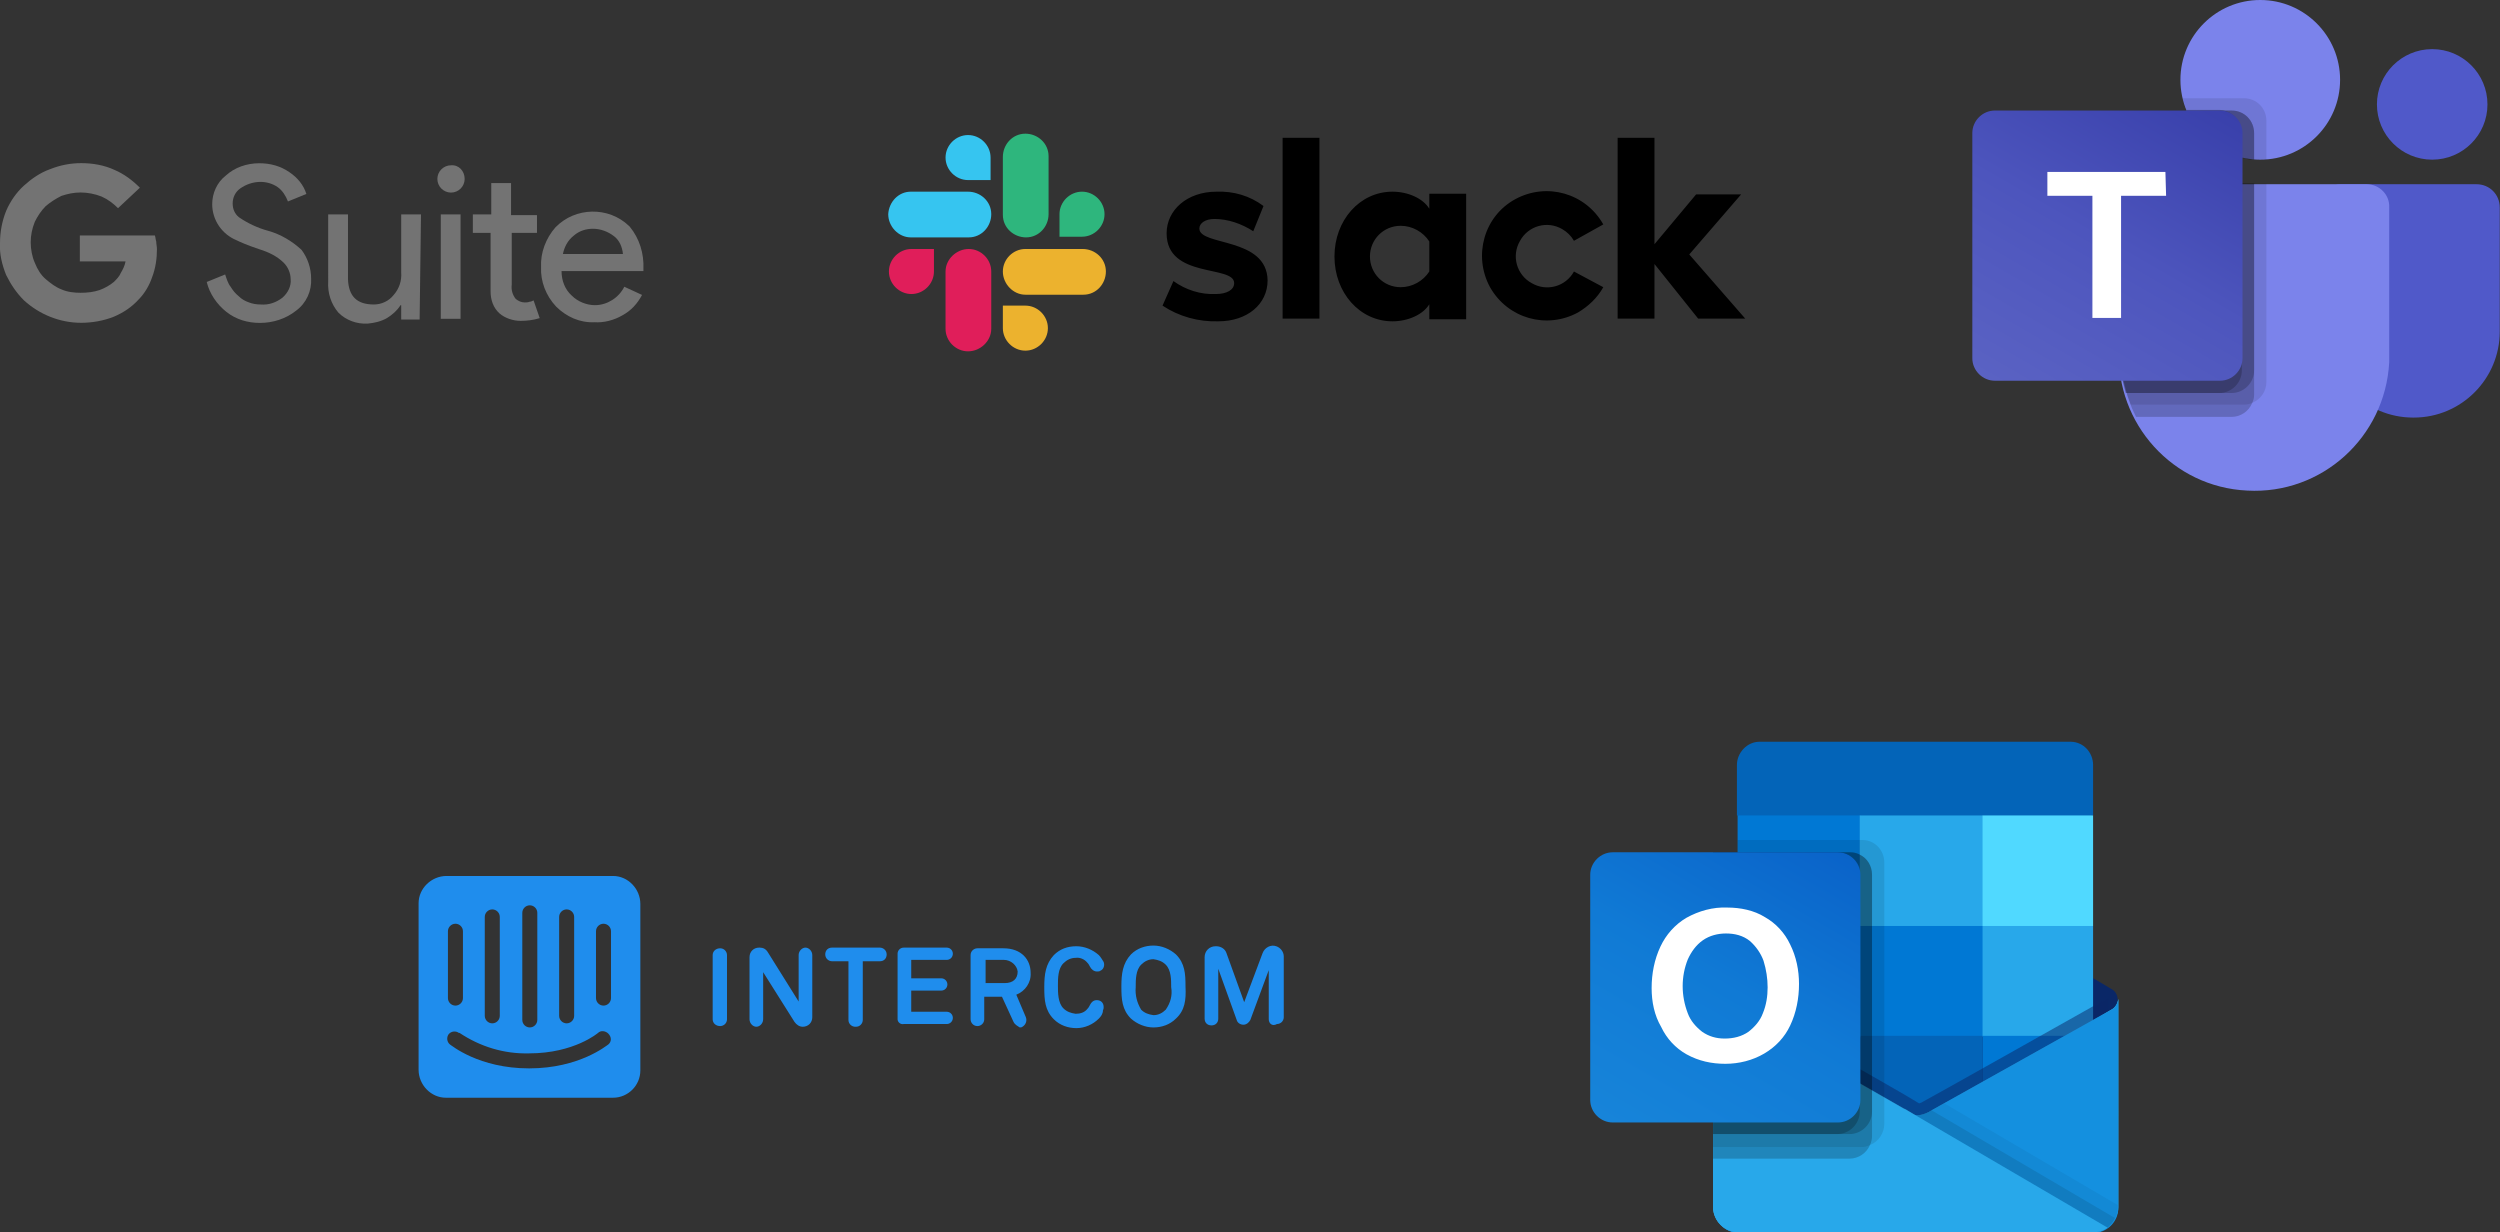 <?xml version="1.0" encoding="utf-8"?>
<!-- Generator: Adobe Illustrator 27.3.0, SVG Export Plug-In . SVG Version: 6.00 Build 0)  -->
<svg version="1.1" id="Layer_1" xmlns="http://www.w3.org/2000/svg" xmlns:xlink="http://www.w3.org/1999/xlink" x="0px" y="0px"
	 viewBox="0 0 366.4 180.6" style="enable-background:new 0 0 366.4 180.6;" xml:space="preserve">
<rect x="0" y="0" width="366.4" height="180.6" fill="#333333" stroke="none"/>
<style type="text/css">
	.st0{fill:#737373;}
	.st1{fill:#E01E5A;}
	.st2{fill:#36C5F0;}
	.st3{fill:#2EB67D;}
	.st4{fill:#ECB22E;}
	.st5{fill:#5059C9;}
	.st6{fill:#7B83EB;}
	.st7{opacity:0.1;enable-background:new    ;}
	.st8{opacity:0.2;enable-background:new    ;}
	.st9{fill:url(#Path_2580_00000018959972750792542660000001027469554443875755_);}
	.st10{fill:#FFFFFF;}
	.st11{fill:#0A2767;}
	.st12{fill:#0364B8;}
	.st13{fill:#0078D4;}
	.st14{fill:#28A8EA;}
	.st15{fill:#14447D;}
	.st16{fill:url(#Path_2590_00000105412324888280635490000001988388501170715568_);}
	.st17{opacity:0.5;fill:#0A2767;enable-background:new    ;}
	.st18{fill:#1490DF;}
	.st19{opacity:5.000000e-02;enable-background:new    ;}
	.st20{fill:url(#Path_2600_00000075152969739206622230000000761015369903527325_);}
	.st21{fill:#50D9FF;}
	.st22{fill:#1F8DED;}
</style>
<g id="logos_4" transform="translate(-530.951 -1496.718)">
	<g id="layer1" transform="translate(500.402 1125.935)">
		<g id="XMLID_54_" transform="translate(30.549 394.693)">
			<g id="XMLID_55_" transform="translate(0 0)">
				<path id="XMLID_69_" class="st0" d="M17.3,6.6c-0.7-0.7-1.5-1.3-2.4-1.7c-1-0.4-2.1-0.6-3.1-0.6c-1,0-1.9,0.2-2.8,0.5
					C8.2,5.2,7.4,5.7,6.7,6.3C6,7,5.5,7.8,5.1,8.6c-0.4,1-0.6,2-0.6,3c0,1,0.2,2.1,0.6,3C5.5,15.6,6,16.4,6.7,17
					c0.7,0.6,1.5,1.2,2.3,1.5c0.9,0.4,1.9,0.5,2.8,0.5c1,0,1.9-0.1,2.8-0.4c0.8-0.3,1.5-0.7,2.1-1.2c0.4-0.4,0.8-0.8,1-1.3
					c0.3-0.5,0.6-1.1,0.7-1.7h-6.7v-3.8h11c0.1,0.3,0.1,0.6,0.2,0.9c0,0.4,0.1,0.7,0.1,1.1c0,1.4-0.2,2.8-0.7,4.1
					c-0.4,1.2-1.1,2.4-2,3.3c-1,1.1-2.2,1.9-3.6,2.5c-1.5,0.6-3.2,0.9-4.8,0.9c-3.1,0-6.1-1.2-8.4-3.3c-1.1-1.1-1.9-2.3-2.6-3.7
					c-0.6-1.5-1-3.1-0.9-4.7C0,10.1,0.3,8.5,0.9,7c0.6-1.4,1.5-2.7,2.6-3.7c1.1-1,2.4-1.9,3.8-2.4c1.5-0.6,3-0.9,4.6-0.9
					c1.7,0,3.4,0.3,4.9,1c1.4,0.6,2.6,1.5,3.7,2.6L17.3,6.6z"/>
				<g id="XMLID_56_" transform="translate(30.3 0.016)">
					<path id="XMLID_67_" class="st0" d="M15.3,16.9c0.1,1.8-0.7,3.6-2.2,4.7c-1.5,1.2-3.4,1.8-5.3,1.8c-1.8,0-3.5-0.5-4.9-1.6
						c-1.4-1.1-2.5-2.7-2.9-4.4l2.7-1.1c0.2,0.6,0.4,1.3,0.8,1.8c0.3,0.5,0.7,1,1.2,1.4c0.4,0.4,0.9,0.7,1.5,0.9
						c0.5,0.2,1.1,0.3,1.7,0.3c1.2,0.1,2.3-0.3,3.2-1c0.8-0.7,1.3-1.7,1.2-2.7c0-0.9-0.4-1.8-1-2.4C10.3,13.6,9,13,7.7,12.6
						c-1.8-0.6-2.9-1.1-3.3-1.3c-2.2-0.9-3.6-3-3.6-5.3c0-1.6,0.7-3.2,2-4.2C4.1,0.6,5.9,0,7.7,0c1.6,0,3.1,0.4,4.4,1.3
						c1.2,0.8,2.1,1.9,2.5,3.2l-2.7,1.1c-0.3-0.8-0.8-1.6-1.5-2.1C8.8,2.4,6.6,2.5,4.9,3.7C4.2,4.2,3.8,5,3.8,5.9
						c0,0.8,0.3,1.5,0.9,2C6,8.8,7.5,9.5,9,9.9c1.8,0.5,3.5,1.5,4.9,2.8C14.8,13.9,15.3,15.4,15.3,16.9z"/>
					<path id="XMLID_65_" class="st0" d="M31.2,22.9h-2.7v-2.1h-0.1c-0.5,0.8-1.2,1.4-2,1.9c-0.9,0.5-1.8,0.7-2.8,0.8
						c-1.6,0.1-3.2-0.5-4.3-1.6c-1.1-1.3-1.6-2.9-1.5-4.6V7.5h2.9V17c0.1,2.5,1.3,3.7,3.8,3.7c1.1,0,2.2-0.5,2.9-1.4
						c0.8-0.9,1.2-2.1,1.1-3.3V7.5h2.9L31.2,22.9z"/>
					<path id="XMLID_62_" class="st0" d="M37.8,2.3c0,1.1-0.9,2-2,2c-1.1,0-2-0.9-2-2s0.9-2,2-2C36.9,0.2,37.8,1.1,37.8,2.3z
						 M37.2,7.5v15.3h-2.9V7.5L37.2,7.5z"/>
					<path id="XMLID_60_" class="st0" d="M46,23.1c-1.1,0-2.3-0.4-3.1-1.1c-0.9-0.8-1.3-2-1.3-3.2v-8.6H39V7.5h2.7V2.9h2.9v4.7h3.8
						v2.6h-3.7v7.6c-0.1,0.7,0.1,1.5,0.6,2.1c0.4,0.3,0.8,0.5,1.3,0.5c0.2,0,0.5,0,0.7-0.1c0.2,0,0.4-0.1,0.6-0.2l0.9,2.6
						C47.8,23,46.9,23.1,46,23.1z"/>
					<path id="XMLID_57_" class="st0" d="M56.8,23.3c-2.1,0.1-4.1-0.8-5.6-2.3c-1.5-1.6-2.3-3.7-2.2-5.8c-0.1-2.1,0.7-4.2,2.1-5.8
						c2.9-3,7.8-3.1,10.8-0.2c0,0,0,0,0.1,0.1c1.4,1.7,2.1,3.9,2,6.2l0,0.3H52c0,1.4,0.5,2.7,1.5,3.6c0.9,0.9,2.2,1.4,3.4,1.4
						c1.8,0,3.5-1.1,4.3-2.7l2.6,1.2c-0.7,1.3-1.6,2.3-2.9,3C59.7,23,58.2,23.4,56.8,23.3L56.8,23.3z M52.2,13.3H61
						c-0.1-1-0.5-2-1.3-2.6c-0.9-0.7-2-1.1-3.1-1.1c-1,0-2,0.3-2.8,1C52.9,11.3,52.4,12.3,52.2,13.3L52.2,13.3z"/>
				</g>
			</g>
		</g>
	</g>
	<g id="Slack_Technologies_Logo" transform="translate(660.43 1515.81)">
		<path id="Path_2565" d="M40.9,25.7l1.6-3.6c1.8,1.3,4,2,6.2,1.9c1.6,0,2.7-0.6,2.7-1.6c0-2.7-9.9-0.6-9.9-7.3c0-3.4,3-6.1,7.3-6.1
			c2.5-0.1,4.9,0.6,6.9,2.1l-1.5,3.7c-1.7-1.1-3.7-1.8-5.7-1.8c-1.3,0-2.2,0.6-2.2,1.4c0,2.6,9.9,1.2,10,7.6c0,3.5-3,6-7.2,6
			C46.2,28.1,43.3,27.3,40.9,25.7 M101.2,20.7c-1.2,2.2-4,3-6.2,1.7c-2.2-1.2-3-4-1.7-6.2c1.2-2.2,4-3,6.2-1.7
			c0.7,0.4,1.3,1,1.7,1.7l4.3-2.4c-2.6-4.6-8.3-6.2-12.9-3.7s-6.2,8.3-3.7,12.9c2.6,4.6,8.3,6.2,12.9,3.7c1.5-0.9,2.8-2.1,3.7-3.7
			L101.2,20.7L101.2,20.7z M58.5,1.1h5.4v26.5h-5.4V1.1z M107.6,1.1v26.5h5.4v-8l6.4,8h6.9l-8.2-9.4l7.6-8.8h-6.6l-6.1,7.3V1.1
			H107.6z M80,20.7c-0.9,1.4-2.5,2.3-4.2,2.3c-2.5,0-4.5-2-4.5-4.5s2-4.5,4.5-4.5c0,0,0,0,0,0c1.7,0,3.3,0.9,4.2,2.3V20.7z M80,9.3
			v2.2C79.1,10,76.9,9,74.6,9c-4.8,0-8.5,4.2-8.5,9.5s3.7,9.5,8.5,9.5c2.3,0,4.5-1,5.4-2.5v2.2h5.4V9.3L80,9.3z"/>
		<path id="Path_2566" class="st1" d="M7.4,20.7c0,1.8-1.5,3.3-3.3,3.3c-1.8,0-3.3-1.5-3.3-3.3c0-1.8,1.5-3.3,3.3-3.3c0,0,0,0,0,0
			h3.3V20.7z M9.1,20.7c0-1.8,1.6-3.3,3.4-3.3c1.8,0,3.3,1.5,3.3,3.3v8.4c0,1.8-1.6,3.3-3.4,3.3c-1.8,0-3.3-1.5-3.3-3.3V20.7z"/>
		<path id="Path_2567" class="st2" d="M12.4,7.3c-1.8,0-3.3-1.5-3.3-3.3c0-1.8,1.5-3.3,3.3-3.3c1.8,0,3.3,1.5,3.3,3.3v0v3.3H12.4z
			 M12.4,9c1.8,0,3.4,1.4,3.4,3.3c0,1.8-1.4,3.4-3.3,3.4c0,0-0.1,0-0.1,0H4c-1.8,0-3.3-1.6-3.3-3.4C0.8,10.5,2.2,9,4,9L12.4,9z"/>
		<path id="Path_2568" class="st3" d="M25.8,12.3c0-1.8,1.5-3.3,3.3-3.3s3.3,1.5,3.3,3.3c0,1.8-1.5,3.3-3.3,3.3c0,0,0,0,0,0h-3.3
			V12.3z M24.2,12.3c0,1.8-1.4,3.4-3.3,3.4c-1.8,0-3.4-1.4-3.4-3.3c0,0,0-0.1,0-0.1V3.9c0-1.8,1.4-3.4,3.3-3.4
			c1.8,0,3.4,1.4,3.4,3.3c0,0,0,0.1,0,0.1V12.3z"/>
		<path id="Path_2569" class="st4" d="M20.8,25.7c1.8,0,3.3,1.5,3.3,3.3c0,1.8-1.5,3.3-3.3,3.3c-1.8,0-3.3-1.5-3.3-3.3c0,0,0,0,0,0
			v-3.3H20.8z M20.8,24.1c-1.8,0-3.3-1.6-3.3-3.4c0-1.8,1.5-3.3,3.3-3.3h8.4c1.8,0,3.4,1.4,3.4,3.3c0,1.8-1.4,3.4-3.3,3.4
			c0,0-0.1,0-0.1,0H20.8z"/>
	</g>
	<g id="Microsoft_Office_Teams__2018_present_" transform="translate(820.014 1496.718)">
		<path id="Path_2570" class="st5" d="M53.9,27h20c1.9,0,3.4,1.5,3.4,3.4c0,0,0,0,0,0l0,0v18.2c0,6.9-5.6,12.6-12.6,12.6h-0.1
			c-6.9,0-12.6-5.6-12.6-12.6v0V28.8C52.1,27.8,52.9,27,53.9,27L53.9,27L53.9,27z"/>
		<circle id="Ellipse_141" class="st5" cx="67.4" cy="15.3" r="8.1"/>
		<circle id="Ellipse_142" class="st6" cx="42.2" cy="11.7" r="11.7"/>
		<path id="Path_2571" class="st6" d="M57.8,27h-33c-1.9,0-3.3,1.6-3.3,3.5v20.7C21,62.1,29.4,71.4,40.3,71.9
			c10.9,0.6,20.2-7.8,20.8-18.8c0-0.7,0-1.3,0-2V30.4C61.2,28.6,59.7,27,57.8,27z"/>
		<path id="Path_2572" class="st7" d="M43.1,27V56c0,1.3-0.8,2.5-2,3c-0.4,0.2-0.8,0.3-1.2,0.3H23.2c-0.2-0.6-0.4-1.2-0.6-1.8
			c-0.6-2.1-1-4.2-1-6.4V30.4c0-1.9,1.4-3.4,3.3-3.5H43.1z"/>
		<path id="Path_2573" class="st8" d="M41.3,27v30.9c0,0.4-0.1,0.8-0.3,1.2c-0.5,1.2-1.7,2-3,2H24c-0.3-0.6-0.6-1.2-0.8-1.8
			c-0.2-0.6-0.5-1.2-0.6-1.8c-0.6-2.1-1-4.2-1-6.4V30.4c0-1.9,1.4-3.4,3.3-3.5H41.3z"/>
		<path id="Path_2574" class="st8" d="M41.3,27v27.3c0,1.8-1.5,3.3-3.3,3.3H22.5c-0.6-2.1-1-4.2-1-6.4V30.4c0-1.9,1.4-3.4,3.3-3.5
			H41.3z"/>
		<path id="Path_2575" class="st8" d="M39.5,27v27.3c0,1.8-1.5,3.3-3.3,3.3H22.5c-0.6-2.1-1-4.2-1-6.4V30.4c0-1.9,1.4-3.4,3.3-3.5
			H39.5z"/>
		<path id="Path_2576" class="st7" d="M43.1,17.7v5.7c-0.3,0-0.6,0-0.9,0s-0.6,0-0.9,0c-0.6,0-1.2-0.1-1.8-0.3
			c-3.6-0.9-6.6-3.4-8.1-6.9c-0.2-0.6-0.4-1.2-0.6-1.8h9C41.7,14.4,43.1,15.9,43.1,17.7z"/>
		<path id="Path_2577" class="st8" d="M41.3,19.5v3.9c-0.6,0-1.2-0.1-1.8-0.3c-3.6-0.9-6.6-3.4-8.1-6.9h6.6
			C39.9,16.2,41.3,17.7,41.3,19.5z"/>
		<path id="Path_2578" class="st8" d="M41.3,19.5v3.9c-0.6,0-1.2-0.1-1.8-0.3c-3.6-0.9-6.6-3.4-8.1-6.9h6.6
			C39.9,16.2,41.3,17.7,41.3,19.5z"/>
		<path id="Path_2579" class="st8" d="M39.5,19.5V23c-3.6-0.9-6.6-3.4-8.1-6.9h4.8C38.1,16.2,39.5,17.7,39.5,19.5z"/>
		
			<linearGradient id="Path_2580_00000183933882828461132810000008478517319615799444_" gradientUnits="userSpaceOnUse" x1="-1045.271" y1="618.583" x2="-1044.619" y2="619.713" gradientTransform="matrix(39.554 0 0 -39.558 41351.504 24528.266)">
			<stop  offset="0" style="stop-color:#5A62C3"/>
			<stop  offset="0.5" style="stop-color:#4D55BD"/>
			<stop  offset="1" style="stop-color:#3940AB"/>
		</linearGradient>
		<path id="Path_2580" style="fill:url(#Path_2580_00000183933882828461132810000008478517319615799444_);" d="M3.3,16.2h33
			c1.8,0,3.3,1.5,3.3,3.3v33c0,1.8-1.5,3.3-3.3,3.3h-33c-1.8,0-3.3-1.5-3.3-3.3v-33C0,17.7,1.5,16.2,3.3,16.2z"/>
		<path id="Path_2581" class="st10" d="M28.4,28.7h-6.6v17.9h-4.2V28.7h-6.6v-3.5h17.3L28.4,28.7z"/>
	</g>
	<g id="Microsoft_Office_Outlook__2018_present_" transform="translate(764.014 1605.429)">
		<path id="Path_2582" class="st11" d="M77.3,37.8c0-0.6-0.3-1.2-0.8-1.5h0l0,0L49.6,20.4c-0.1-0.1-0.2-0.1-0.4-0.2
			c-1-0.5-2.3-0.5-3.3,0c-0.1,0.1-0.2,0.1-0.4,0.2L18.8,36.2l0,0c-0.8,0.5-1.1,1.6-0.6,2.4c0.1,0.2,0.4,0.4,0.6,0.6l26.8,15.9
			c0.1,0.1,0.2,0.1,0.4,0.2c1,0.5,2.3,0.5,3.3,0c0.1-0.1,0.2-0.1,0.4-0.2l26.8-15.9C77,38.9,77.3,38.4,77.3,37.8z"/>
		<path id="Path_2583" class="st12" d="M22,27.2h17.6v16.1H22V27.2z M73.7,10.8V3.4c0-1.8-1.4-3.4-3.3-3.4H24.8
			c-1.8,0-3.3,1.6-3.3,3.4v7.4l27,7.2L73.7,10.8z"/>
		<path id="Path_2584" class="st13" d="M21.6,10.8h18V27h-18V10.8z"/>
		<path id="Path_2585" class="st14" d="M57.5,10.8h-18V27l18,16.2h16.2V27L57.5,10.8z"/>
		<path id="Path_2586" class="st13" d="M39.5,27h18v16.2h-18V27z"/>
		<path id="Path_2587" class="st12" d="M39.5,43.1h18v16.2h-18V43.1z"/>
		<path id="Path_2588" class="st15" d="M22,43.3h17.6v14.7H22V43.3z"/>
		<path id="Path_2589" class="st13" d="M57.5,43.1h16.2v16.2H57.5V43.1z"/>
		
			<linearGradient id="Path_2590_00000155128826299879418740000009818709156952422036_" gradientUnits="userSpaceOnUse" x1="-995.481" y1="509.248" x2="-995.481" y2="510.248" gradientTransform="matrix(59.319 0 0 -34.16 59098.551 17430.158)">
			<stop  offset="0" style="stop-color:#35B8F1"/>
			<stop  offset="1" style="stop-color:#28A8EA"/>
		</linearGradient>
		<path id="Path_2590" style="fill:url(#Path_2590_00000155128826299879418740000009818709156952422036_);" d="M76.5,39.2L76.5,39.2
			L49.7,54.2c-0.1,0.1-0.2,0.1-0.4,0.2c-0.5,0.2-0.9,0.3-1.5,0.4l-1.5-0.9c-0.1-0.1-0.2-0.1-0.4-0.2L18.9,38.2h0L18,37.7v30.5
			c0,2,1.7,3.7,3.7,3.7h52c0,0,0.1,0,0.1,0c0.4,0,0.9-0.1,1.3-0.3c0.2-0.1,0.3-0.2,0.5-0.3c0.1-0.1,0.3-0.2,0.3-0.2
			c0.9-0.7,1.5-1.8,1.5-2.9V37.7C77.3,38.3,77,38.9,76.5,39.2z"/>
		<path id="Path_2591" class="st17" d="M75.9,37.6v1.9l-28,19.3l-29-20.5c0,0,0,0,0,0l0,0l0,0l-2.7-1.6v-1.3l1.1,0l2.3,1.3l0.1,0
			l0.2,0.1c0,0,27.3,15.5,27.3,15.6l1,0.6c0.1,0,0.2-0.1,0.3-0.1c0.1,0,27.1-15.2,27.1-15.2L75.9,37.6z"/>
		<path id="Path_2592" class="st18" d="M76.5,39.2L76.5,39.2L49.7,54.2c-0.1,0.1-0.2,0.1-0.4,0.2c-1,0.5-2.3,0.5-3.3,0
			c-0.1-0.1-0.2-0.1-0.4-0.2L18.9,39.2l0,0c-0.5-0.3-0.8-0.8-0.8-1.4v30.5c0,2,1.7,3.7,3.7,3.7h51.9c2,0,3.7-1.6,3.7-3.7l0,0V37.7
			C77.3,38.3,77,38.9,76.5,39.2z"/>
		<path id="Path_2593" class="st7" d="M50,54l-0.4,0.2c-0.1,0.1-0.2,0.1-0.4,0.2c-0.4,0.2-0.9,0.3-1.4,0.4l10.2,12.1l17.8,4.3
			c0.5-0.4,0.9-0.9,1.1-1.4L50,54z"/>
		<path id="Path_2594" class="st19" d="M51.9,53l-2.2,1.2c-0.1,0.1-0.2,0.1-0.4,0.2c-0.4,0.2-0.9,0.3-1.4,0.4L52.6,68l23.2,3.2
			c0.9-0.7,1.5-1.8,1.5-2.9v-0.4L51.9,53z"/>
		<path id="Path_2595" class="st14" d="M21.7,71.9h51.9c0.8,0,1.6-0.2,2.2-0.7L46.4,54c-0.1-0.1-0.2-0.1-0.4-0.2L18.9,38.3h0
			L18,37.8v30.4C18,70.2,19.7,71.9,21.7,71.9C21.7,71.9,21.7,71.9,21.7,71.9L21.7,71.9z"/>
		<path id="Path_2596" class="st7" d="M43.1,17.7V56c0,1.3-0.8,2.6-2.1,3.1c-0.4,0.2-0.8,0.3-1.2,0.3H18V16.2h3.6v-1.8h18.3
			C41.7,14.4,43.1,15.9,43.1,17.7z"/>
		<path id="Path_2597" class="st8" d="M41.3,19.5v38.3c0,0.4-0.1,0.9-0.3,1.3c-0.5,1.2-1.7,2-3,2H18V16.2h20.1c0.5,0,1,0.1,1.5,0.4
			C40.6,17.1,41.3,18.2,41.3,19.5z"/>
		<path id="Path_2598" class="st8" d="M41.3,19.5v34.7c0,1.8-1.5,3.3-3.3,3.3H18V16.2h20.1c0.5,0,1,0.1,1.5,0.4
			C40.6,17.1,41.3,18.2,41.3,19.5z"/>
		<path id="Path_2599" class="st8" d="M39.5,19.5v34.7c0,1.8-1.5,3.3-3.3,3.3H18V16.2h18.3C38.1,16.2,39.5,17.7,39.5,19.5
			C39.5,19.5,39.5,19.5,39.5,19.5C39.5,19.5,39.5,19.5,39.5,19.5z"/>
		
			<linearGradient id="Path_2600_00000096061539481394309970000006957902988448187582_" gradientUnits="userSpaceOnUse" x1="-989.271" y1="509.87" x2="-988.619" y2="511" gradientTransform="matrix(39.554 0 0 -39.55 39136.477 20223.705)">
			<stop  offset="0" style="stop-color:#1784D9"/>
			<stop  offset="0.5" style="stop-color:#107AD5"/>
			<stop  offset="1" style="stop-color:#0A63C9"/>
		</linearGradient>
		<path id="Path_2600" style="fill:url(#Path_2600_00000096061539481394309970000006957902988448187582_);" d="M3.3,16.2h33
			c1.8,0,3.3,1.5,3.3,3.3v33c0,1.8-1.5,3.3-3.3,3.3h-33c-1.8,0-3.3-1.5-3.3-3.3v-33C0,17.7,1.5,16.2,3.3,16.2z"/>
		<path id="Path_2601" class="st10" d="M10.3,30c0.8-1.7,2.1-3.2,3.8-4.2c1.8-1,3.9-1.6,6-1.5c1.9,0,3.9,0.4,5.5,1.4
			c1.6,0.9,2.9,2.3,3.7,4c0.9,1.8,1.3,3.8,1.3,5.8c0,2.1-0.4,4.2-1.3,6.1c-0.8,1.7-2.1,3.1-3.8,4.1c-1.7,1-3.7,1.5-5.7,1.5
			c-2,0-3.9-0.4-5.7-1.4c-1.6-0.9-2.9-2.3-3.7-4C9.4,40.1,9,38.1,9,36.1C9,34,9.4,31.9,10.3,30z M14.3,39.8c0.4,1.1,1.2,2,2.1,2.7
			c1,0.7,2.1,1,3.3,1c1.3,0,2.5-0.3,3.5-1c0.9-0.7,1.7-1.6,2.1-2.7c0.5-1.2,0.7-2.5,0.7-3.8c0-1.3-0.2-2.6-0.6-3.9
			c-0.4-1.1-1.1-2.1-2-2.9c-1-0.8-2.2-1.1-3.5-1.1c-1.2,0-2.4,0.3-3.4,1c-1,0.7-1.7,1.7-2.2,2.8C13.3,34.4,13.3,37.2,14.3,39.8
			L14.3,39.8z"/>
		<path id="Path_2602" class="st21" d="M57.5,10.8h16.2V27H57.5V10.8z"/>
	</g>
	<path id="cdnlogo.com_intercom" class="st22" d="M635.4,1646.1v-9.4c0-0.6,0.5-1,1.1-1c0.6,0,1,0.5,1,1v9.4c0,0.6-0.5,1-1,1
		C635.9,1647.1,635.4,1646.7,635.4,1646.1z M647.4,1646.5l-4.6-7.3v6.9c0,0.6-0.5,1.1-1,1.1s-1-0.5-1-1.1v-9.1
		c0-0.8,0.6-1.4,1.4-1.4h0.1c0.5,0,0.9,0.2,1.2,0.7l4.5,7.2v-6.8c0-0.6,0.5-1.1,1-1.1s1,0.5,1,1.1l0,0v9.1c0,0.8-0.6,1.4-1.4,1.4
		C648.1,1647.2,647.7,1646.9,647.4,1646.5L647.4,1646.5z M657.4,1637.6v8.6c0,0.5-0.4,1-1,1c0,0,0,0,0,0h-0.1c-0.5,0-1-0.4-1-1
		c0,0,0,0,0,0v-8.6h-2.4c-0.5,0-1-0.4-1-1s0.4-1,1-1h7c0.5,0,1,0.4,1,1s-0.4,1-1,1L657.4,1637.6z M662.5,1646.2v-9.7
		c0-0.5,0.4-0.9,0.9-0.9h6.3c0.5,0,0.9,0.4,0.9,0.9s-0.4,0.9-0.9,0.9h-5.2v2.7h4.4c0.5,0,0.9,0.4,0.9,0.9s-0.4,0.9-0.9,0.9h-4.4v3.1
		h5.2c0.5,0,0.9,0.4,0.9,0.9c0,0.5-0.4,0.9-0.9,0.9h-6.3c-0.5,0.1-0.9-0.3-0.9-0.7C662.5,1646.3,662.5,1646.2,662.5,1646.2
		L662.5,1646.2z M679.5,1646.5l-1.7-3.7h-2.6v3.3c0,0.6-0.5,1-1,1h0c-0.6,0-1-0.5-1-1v-9.4c0-0.6,0.5-1,1-1h3.8c2.7,0,4,1.7,4,3.6
		c0.1,1.4-0.8,2.7-2.1,3.2l1.4,3.3c0.2,0.5,0,1.1-0.5,1.4c-0.1,0.1-0.3,0.1-0.4,0.1C680.1,1647.1,679.7,1646.9,679.5,1646.5
		L679.5,1646.5z M678.1,1637.4h-2.7v3.4h2.8c1.2,0,1.9-0.6,1.9-1.7C680,1638.2,679.1,1637.4,678.1,1637.4
		C678.1,1637.4,678.1,1637.4,678.1,1637.4z M692,1646c-0.9,0.9-2.1,1.4-3.3,1.4c-1.2,0-2.4-0.4-3.3-1.3c-1.3-1.3-1.4-2.8-1.4-4.7
		s0.2-3.4,1.4-4.7c0.9-0.9,2-1.3,3.3-1.3c1.2,0,2.4,0.5,3.3,1.3c0.3,0.3,0.5,0.7,0.7,1c0.2,0.5,0,1.1-0.5,1.3
		c-0.1,0.1-0.3,0.1-0.5,0.1c-0.4,0-0.8-0.3-1-0.7c-0.1-0.2-0.2-0.4-0.4-0.6c-0.4-0.5-1.1-0.8-1.7-0.7c-0.7,0-1.3,0.3-1.8,0.8
		c-0.8,0.8-0.8,2.2-0.8,3.3c0,1,0,2.5,0.8,3.3c0.5,0.5,1.1,0.7,1.8,0.8c0.7,0,1.3-0.2,1.7-0.7c0.2-0.2,0.3-0.4,0.4-0.6
		c0.2-0.4,0.5-0.7,1-0.7c0.6,0,1,0.4,1,1c0,0.2,0,0.3-0.1,0.5C692.6,1645.3,692.3,1645.7,692,1646L692,1646z M703.3,1646
		c-0.9,0.9-2.1,1.3-3.3,1.3c-1.2,0-2.4-0.5-3.3-1.3c-1.3-1.3-1.4-2.8-1.4-4.7s0.2-3.4,1.4-4.7c0.9-0.9,2.1-1.3,3.3-1.3
		c1.2,0,2.4,0.5,3.3,1.3c1.3,1.3,1.4,2.8,1.4,4.7C704.8,1643.3,704.6,1644.8,703.3,1646L703.3,1646z M701.8,1638.1
		c-0.5-0.5-1.1-0.7-1.8-0.8c-0.7,0-1.3,0.3-1.8,0.8c-0.8,0.8-0.8,2.2-0.8,3.3c-0.1,1.2,0.2,2.3,0.8,3.3c0.5,0.5,1.1,0.7,1.8,0.8
		c0.7,0,1.3-0.3,1.8-0.8c0.7-1,1-2.1,0.8-3.3C702.6,1640.3,702.6,1638.9,701.8,1638.1z M716.9,1646.1v-7.2l-2.7,7.3
		c-0.2,0.4-0.6,0.7-1,0.7c-0.5,0-0.9-0.3-1-0.7l-2.7-7.5v7.3c0,0.6-0.4,1-1,1c-0.6,0-1-0.4-1-1c0,0,0,0,0-0.1v-8.9
		c0-0.9,0.7-1.6,1.6-1.6h0.1c0.7,0,1.3,0.4,1.5,1l2.6,7.2l2.7-7.2c0.3-0.8,1.2-1.3,2-1c0.6,0.2,1.1,0.8,1.1,1.5v8.9c0,0.6-0.5,1-1,1
		c0,0,0,0,0,0C717.4,1647.2,716.9,1646.7,716.9,1646.1C716.9,1646.2,716.9,1646.1,716.9,1646.1L716.9,1646.1z M620.8,1625.1h-24.4
		c-2.2,0-4.1,1.8-4.1,4c0,0,0,0,0,0v24.4c0,2.2,1.8,4.1,4,4.1c0,0,0,0,0.1,0h24.4c2.2,0,4-1.8,4-4c0,0,0,0,0,0v-24.4
		C624.8,1627,623,1625.1,620.8,1625.1C620.8,1625.1,620.8,1625.1,620.8,1625.1z M612.9,1631.1c0-0.6,0.5-1.1,1.1-1.1
		c0.6,0,1.1,0.5,1.1,1.1c0,0,0,0,0,0v14.5c0,0.6-0.5,1.1-1.1,1.1c-0.6,0-1.1-0.5-1.1-1.1c0,0,0,0,0,0V1631.1z M607.5,1630.5
		c0-0.6,0.5-1.1,1.1-1.1s1.1,0.5,1.1,1.1v15.7c0,0.6-0.5,1.1-1.1,1.1c-0.6,0-1.1-0.5-1.1-1.1c0,0,0,0,0,0V1630.5z M602,1631.1
		c0-0.6,0.5-1.1,1.1-1.1c0.6,0,1.1,0.5,1.1,1.1v14.5c0,0.6-0.5,1.1-1.1,1.1c-0.6,0-1.1-0.5-1.1-1.1V1631.1z M596.6,1633.2
		c0-0.6,0.5-1.1,1.1-1.1c0.6,0,1.1,0.5,1.1,1.1v9.8c0,0.6-0.5,1.1-1.1,1.1c-0.6,0-1.1-0.5-1.1-1.1V1633.2z M620.1,1649.8
		c-0.2,0.1-4.2,3.5-11.6,3.5s-11.4-3.4-11.6-3.5c-0.5-0.4-0.5-1.1-0.2-1.5c0.4-0.5,1.1-0.5,1.5-0.2c0,0,0,0,0.1,0
		c3,2,6.5,3.1,10.2,3c6.6,0,10.1-3,10.1-3c0.4-0.4,1.1-0.3,1.5,0.1C620.6,1648.7,620.6,1649.4,620.1,1649.8
		C620.1,1649.8,620.1,1649.8,620.1,1649.8L620.1,1649.8z M620.5,1643c0,0.6-0.5,1.1-1.1,1.1c-0.6,0-1.1-0.5-1.1-1.1v-9.8
		c0-0.6,0.5-1.1,1.1-1.1c0.6,0,1.1,0.5,1.1,1.1V1643z"/>
</g>
</svg>
